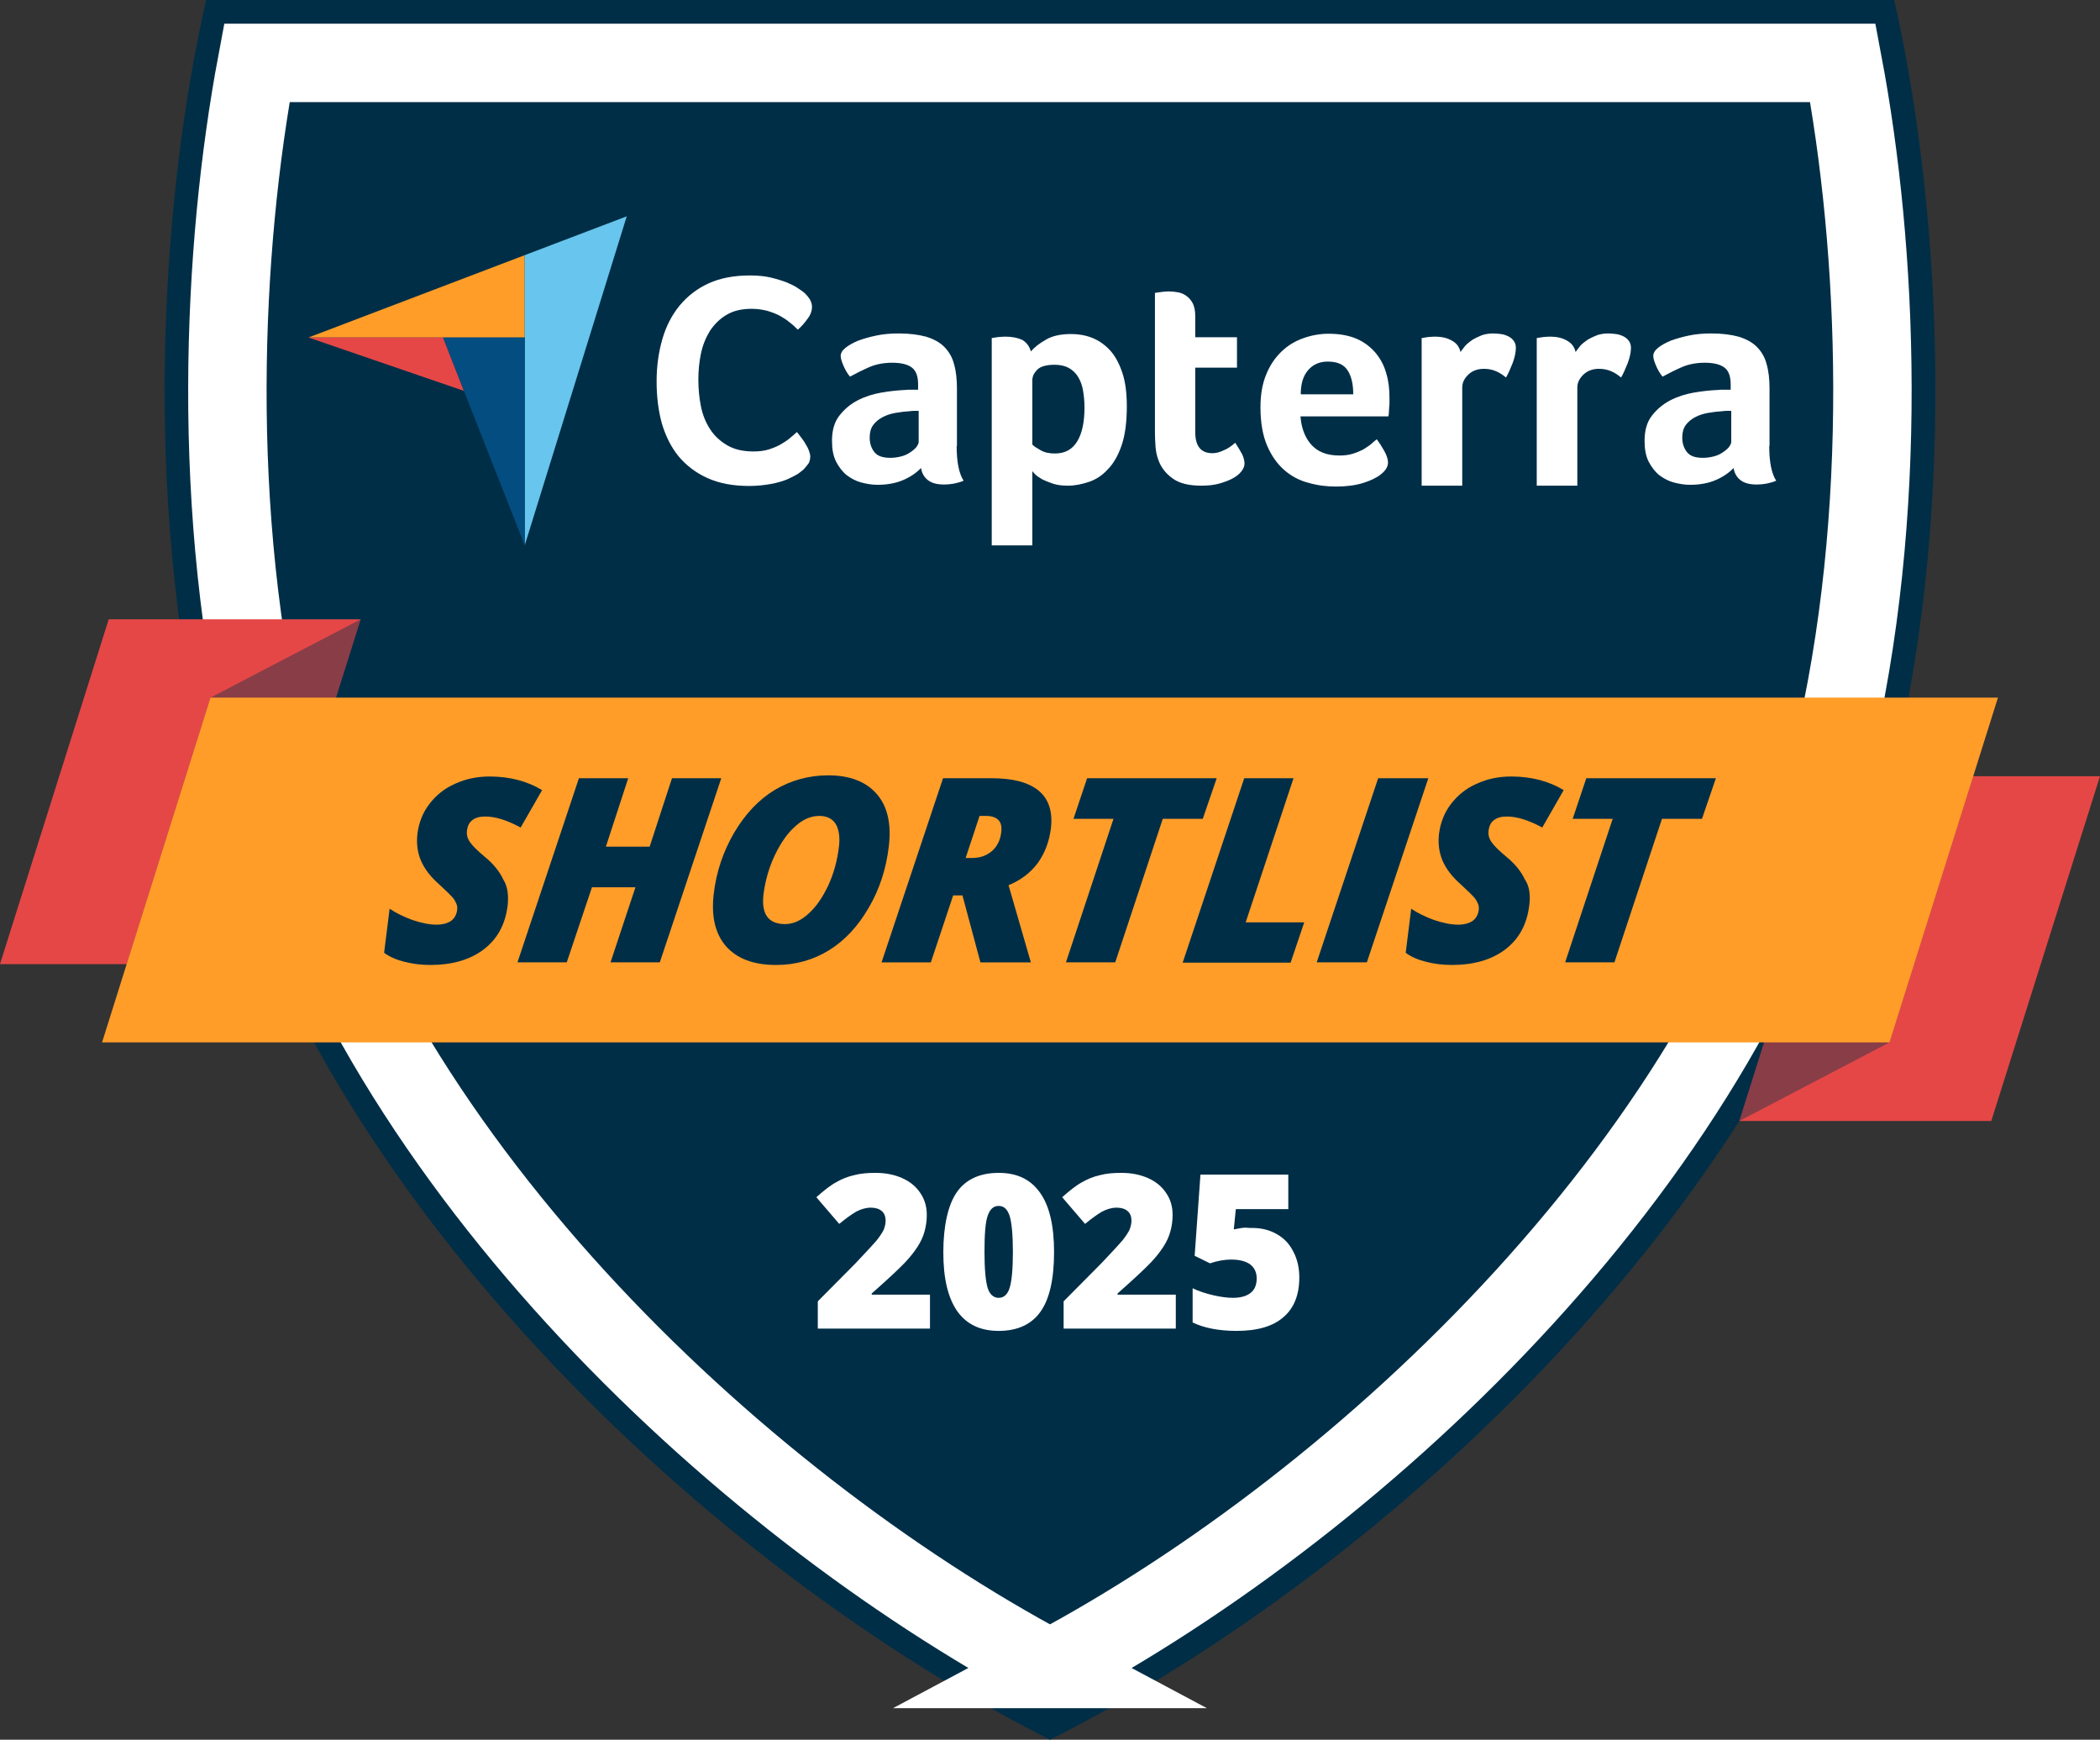 <?xml version="1.0" encoding="UTF-8"?>
<svg id="Layer_1" data-name="Layer 1" xmlns="http://www.w3.org/2000/svg" width="144.88" height="120" viewBox="0 0 144.88 120">
  <rect x="0" y="0" width="144.88" height="120" fill="#333333" stroke="none"/>
  <g id="Editable_Date" data-name="Editable Date">
    <g>
      <path d="M130.58,53.26c-7.02,29.2-34.74,54.94-58.14,66.74-23.38-11.8-51.12-37.54-58.14-66.74-4.7-19.54-3.04-40.3-.08-53.26h116.46c2.94,12.96,4.6,33.72-.1,53.26Z" fill="#002e47"/>
      <path d="M72.44,115.12c-21.8-11.62-47.42-35.76-53.94-62.86-4.08-16.94-3.16-35.24-.78-47.92h109.42c2.4,12.7,3.3,31-.78,47.94-6.5,27.08-32.1,51.22-53.92,62.84Z" fill="none" stroke="#fff" stroke-miterlimit="10" stroke-width="5.41"/>
      <g>
        <g>
          <g>
            <polygon points="0 66.5 7.5 42.72 24.88 42.72 17.38 66.5 0 66.5" fill="#e54747"/>
            <g opacity=".4">
              <polygon points="7.04 71.9 14.52 48.12 24.88 42.72 17.38 66.5 7.04 71.9" fill="#002e47"/>
            </g>
          </g>
          <g>
            <polygon points="144.88 53.54 137.38 77.32 120 77.32 127.5 53.54 144.88 53.54" fill="#e54747"/>
            <g opacity=".4">
              <polygon points="137.84 48.12 130.36 71.9 120 77.32 127.5 53.54 137.84 48.12" fill="#002e47"/>
            </g>
          </g>
        </g>
        <polygon points="137.84 48.12 130.36 71.9 7.04 71.9 14.52 48.12 137.84 48.12" fill="#ff9d28"/>
        <g>
          <path d="M35.02,62.48c-.16,1.28-.7,2.28-1.64,3s-2.18,1.08-3.7,1.08c-.64,0-1.24-.08-1.78-.22-.56-.14-1.02-.34-1.4-.62l.38-3.04c.44.3.98.56,1.58.78.6.2,1.16.32,1.66.32.42,0,.76-.1,1-.26.24-.18.38-.44.42-.76.02-.16,0-.3-.06-.44s-.14-.28-.24-.4c-.12-.14-.42-.44-.92-.9-.62-.54-1.04-1.1-1.28-1.66s-.32-1.2-.24-1.86c.1-.76.36-1.44.82-2.04s1.04-1.08,1.78-1.4c.74-.34,1.52-.5,2.38-.5,1.38,0,2.6.32,3.62.94l-1.48,2.58c-.92-.5-1.74-.76-2.44-.76-.38,0-.66.08-.88.24-.22.16-.34.4-.38.72-.04.28.02.54.2.8.16.24.5.58.98.98.62.5,1.06,1.04,1.32,1.6.3.46.38,1.1.3,1.82Z" fill="#002e47"/>
          <path d="M45.52,66.38h-3.4l1.72-5.18h-3l-1.74,5.18h-3.4l4.24-12.7h3.4l-1.54,4.72h3.02l1.54-4.72h3.4l-4.24,12.7Z" fill="#002e47"/>
          <path d="M57.14,53.48c1.5,0,2.62.44,3.36,1.3.74.86,1,2.06.82,3.6s-.64,2.96-1.38,4.22c-.74,1.28-1.64,2.26-2.74,2.94-1.1.68-2.32,1.02-3.66,1.02-1.56,0-2.7-.44-3.46-1.3-.74-.86-1.02-2.06-.84-3.6s.66-2.94,1.42-4.24c.76-1.28,1.68-2.26,2.8-2.94,1.12-.66,2.34-1,3.68-1ZM57.88,58.4c.08-.66,0-1.18-.22-1.56-.24-.38-.62-.56-1.14-.56-.58,0-1.14.24-1.68.74-.54.48-1,1.16-1.4,2-.4.86-.64,1.72-.76,2.62-.18,1.4.32,2.1,1.48,2.1.56,0,1.1-.24,1.62-.72.54-.48.98-1.14,1.36-1.94.38-.82.62-1.7.74-2.68Z" fill="#002e47"/>
          <path d="M65.76,61.76l-1.54,4.62h-3.4l4.24-12.7h3.36c1.46,0,2.54.28,3.24.86s.98,1.46.84,2.62c-.12.9-.42,1.7-.9,2.36-.5.68-1.16,1.18-2.02,1.54l1.54,5.32h-3.48l-1.24-4.62h-.64ZM66.62,59.18h.44c.56,0,1-.16,1.38-.48.36-.32.58-.76.64-1.32.04-.36-.02-.64-.2-.82s-.46-.28-.84-.28h-.46l-.96,2.9Z" fill="#002e47"/>
          <path d="M76.94,66.38h-3.4l3.28-9.9h-2.76l.94-2.8h8.94l-.96,2.8h-2.76l-3.28,9.9Z" fill="#002e47"/>
          <path d="M81.6,66.38l4.24-12.7h3.4l-3.3,9.94h4.04l-.94,2.78h-7.44v-.02Z" fill="#002e47"/>
          <path d="M90.84,66.38l4.24-12.7h3.46l-4.24,12.7h-3.46Z" fill="#002e47"/>
          <path d="M105.5,62.48c-.16,1.28-.7,2.28-1.64,3s-2.18,1.08-3.7,1.08c-.64,0-1.24-.08-1.78-.22-.56-.14-1.02-.34-1.4-.62l.38-3.04c.44.3.98.56,1.58.78.6.2,1.16.32,1.66.32.42,0,.76-.1,1-.26.24-.18.38-.44.42-.76.02-.16,0-.3-.06-.44s-.14-.28-.24-.4c-.12-.14-.42-.44-.92-.9-.62-.54-1.04-1.1-1.28-1.66s-.32-1.2-.24-1.86c.1-.76.36-1.44.82-2.04s1.04-1.08,1.78-1.4c.74-.34,1.52-.5,2.38-.5,1.38,0,2.6.32,3.62.94l-1.48,2.58c-.92-.5-1.74-.76-2.44-.76-.38,0-.66.08-.88.24-.22.16-.34.4-.38.72-.04.28.02.54.2.8.16.24.5.58.98.98.62.5,1.06,1.04,1.32,1.6.32.46.4,1.1.3,1.82Z" fill="#002e47"/>
          <path d="M111.38,66.38h-3.4l3.28-9.9h-2.76l.94-2.8h8.94l-.96,2.8h-2.76l-3.28,9.9Z" fill="#002e47"/>
        </g>
      </g>
      <g>
        <polygon points="21.28 23.28 30.56 23.28 36.2 23.28 36.2 17.6 21.28 23.28" fill="#ff9d28"/>
        <polygon points="36.2 17.6 36.2 37.62 43.24 14.92 36.2 17.6" fill="#68c5ed"/>
        <polygon points="36.2 23.28 30.56 23.28 36.2 37.62 36.2 23.28" fill="#044d80"/>
        <polygon points="21.28 23.28 32 26.96 30.56 23.28 21.28 23.28" fill="#e54747"/>
        <g>
          <path d="M55.46,32.36c-.08.08-.22.18-.4.32-.2.12-.44.24-.74.38-.3.12-.68.24-1.12.32-.44.08-.96.14-1.52.14-1.1,0-2.06-.18-2.86-.54s-1.46-.86-2-1.5c-.52-.64-.9-1.4-1.16-2.28-.24-.88-.36-1.84-.36-2.9s.14-2.02.4-2.92.66-1.66,1.2-2.32c.54-.64,1.2-1.16,2-1.52.8-.36,1.74-.54,2.82-.54.54,0,1.02.04,1.44.14s.8.22,1.12.34c.32.14.58.26.8.42.22.14.38.26.48.36.12.12.22.24.32.4.08.16.14.32.14.5,0,.28-.1.56-.3.82-.2.28-.42.54-.68.76-.16-.16-.34-.34-.56-.5-.2-.18-.44-.32-.68-.46-.26-.14-.54-.24-.86-.34-.32-.08-.68-.14-1.08-.14-.7,0-1.28.14-1.74.42-.48.28-.84.66-1.14,1.1-.28.46-.5.98-.62,1.56s-.18,1.18-.18,1.8.06,1.28.18,1.86c.12.6.34,1.12.64,1.58.3.46.7.82,1.18,1.1s1.08.42,1.8.42c.38,0,.74-.04,1.06-.14.32-.1.6-.22.84-.36s.46-.28.64-.44c.18-.16.34-.28.46-.4.08.1.18.22.28.36s.22.28.3.44c.1.16.18.3.24.46.06.16.1.3.1.42,0,.18-.04.34-.1.46-.08.12-.2.26-.34.42" fill="#fff"/>
          <path d="M66,30.76c0,1.1.16,1.9.48,2.4-.24.1-.48.16-.68.2-.22.04-.44.06-.66.06-.5,0-.86-.1-1.12-.3-.26-.2-.42-.48-.48-.84-.3.32-.7.6-1.2.82s-1.1.34-1.8.34c-.38,0-.74-.06-1.12-.16s-.7-.28-1-.5c-.3-.24-.54-.56-.74-.94-.2-.4-.28-.88-.28-1.44,0-.7.16-1.28.5-1.72.34-.44.76-.8,1.26-1.06s1.06-.44,1.64-.54c.58-.1,1.14-.16,1.62-.18.16-.02.32-.02.48-.02h.44v-.38c0-.54-.14-.92-.42-1.14-.28-.22-.74-.34-1.36-.34-.58,0-1.12.1-1.58.3s-.9.42-1.34.66c-.2-.24-.34-.5-.46-.78-.12-.28-.18-.5-.18-.64,0-.2.1-.38.32-.56.22-.18.5-.34.88-.5.38-.14.8-.26,1.28-.36s.98-.14,1.52-.14c.74,0,1.36.08,1.88.22.52.16.94.38,1.26.7.32.32.56.72.68,1.2.14.48.2,1.04.2,1.68v3.96h-.02ZM63.36,28.34h-.28c-.1,0-.2,0-.28.02-.34.02-.68.06-1.02.12s-.64.16-.9.3-.48.32-.64.54c-.16.22-.24.5-.24.86,0,.38.1.72.32,1s.58.4,1.12.4c.26,0,.5-.04.74-.1s.44-.16.62-.28c.18-.12.32-.24.42-.36.1-.14.16-.26.16-.36v-2.14h-.02Z" fill="#fff"/>
          <path d="M71.12,24.24c.22-.26.56-.54,1.02-.8.46-.28,1.06-.4,1.76-.4.5,0,.98.08,1.44.26.46.18.86.46,1.22.84.36.38.64.9.86,1.54.22.64.32,1.42.32,2.36,0,1.08-.12,1.98-.36,2.68-.24.7-.56,1.26-.96,1.66-.38.42-.82.7-1.3.86s-.96.26-1.44.26c-.4,0-.74-.04-1.04-.14s-.54-.2-.74-.3c-.2-.12-.36-.22-.48-.34-.1-.12-.18-.18-.2-.22v5.12h-2.8v-14.3c.06-.02.16-.02.24-.04.08-.02.18-.02.3-.04.12,0,.24-.02.4-.02.46,0,.84.08,1.16.22.3.18.5.44.6.8M74.82,28.1c0-.42-.04-.8-.1-1.16s-.18-.68-.34-.94c-.16-.26-.36-.46-.64-.62-.26-.14-.58-.22-.98-.22-.58,0-.98.12-1.2.34-.22.22-.34.46-.34.74v4.42c.1.12.3.24.58.4s.6.22.98.22c.7,0,1.2-.28,1.54-.84.34-.56.5-1.34.5-2.34" fill="#fff"/>
          <path d="M79.9,31.68c-.1-.28-.16-.58-.18-.88s-.04-.62-.04-.92v-9.68c.1-.02.2-.02.3-.04s.2-.02.3-.04c.1,0,.22-.02.32-.02.22,0,.44.02.66.06.22.04.42.12.6.26.18.12.32.3.44.52.1.22.16.5.16.84v1.48h2.88v2.1h-2.88v4.44c0,.98.4,1.46,1.18,1.46.2,0,.38-.04.54-.1.18-.06.32-.14.46-.2.14-.08.26-.16.36-.24s.18-.14.22-.18c.2.3.36.58.48.8.1.22.16.44.16.64,0,.18-.08.36-.22.54s-.34.34-.6.48-.58.26-.94.36c-.36.1-.78.14-1.22.14-.86,0-1.52-.16-1.98-.5-.48-.34-.82-.78-1-1.32" fill="#fff"/>
          <path d="M92.42,31.42c.34,0,.64-.04.9-.12.26-.08.5-.18.7-.28.2-.12.38-.24.54-.36.16-.14.28-.26.42-.36.16.2.34.48.52.8.18.32.26.6.26.8,0,.3-.18.58-.52.84-.28.22-.7.42-1.22.58-.52.16-1.14.24-1.86.24-.64,0-1.28-.08-1.9-.26-.62-.16-1.18-.46-1.66-.88-.48-.42-.88-.98-1.18-1.68s-.46-1.58-.46-2.66c0-.88.14-1.64.4-2.26.26-.64.62-1.16,1.06-1.58.44-.42.94-.72,1.52-.92.56-.2,1.14-.3,1.72-.3.76,0,1.42.12,1.96.36.54.24.96.58,1.3.98.34.42.58.88.72,1.4.16.52.22,1.08.22,1.66v.3c0,.12,0,.22-.02.36,0,.12-.02.24-.02.36s-.02.22-.04.28h-6.06c.06.76.28,1.4.7,1.9.46.54,1.1.8,2,.8M93.36,27.18c0-.66-.12-1.22-.38-1.62-.26-.42-.72-.62-1.38-.62-.56,0-1.02.2-1.36.6-.34.4-.5.94-.5,1.66h3.62v-.02Z" fill="#fff"/>
          <path d="M100.76,24.28c.08-.12.2-.26.32-.42.14-.16.3-.28.5-.42.2-.12.42-.22.66-.32.24-.08.5-.12.78-.12.16,0,.34.02.52.04.18.02.36.08.52.16s.28.18.38.32c.1.14.14.3.14.48,0,.3-.08.66-.22,1.04-.16.4-.3.72-.46,1-.24-.2-.46-.34-.7-.44s-.5-.16-.82-.16c-.42,0-.78.12-1.06.38-.28.26-.44.56-.44.9v6.78h-2.8v-10.18c.06-.02.16-.02.24-.04.08-.02.18-.02.28-.04.1,0,.24-.02.4-.02.44,0,.82.08,1.14.26.34.18.54.44.62.8" fill="#fff"/>
          <path d="M108.7,24.28c.08-.12.2-.26.32-.42.14-.16.3-.28.5-.42.2-.12.42-.22.66-.32.24-.08.5-.12.78-.12.16,0,.34.02.52.04.18.02.36.08.52.16s.28.18.38.32c.1.14.14.3.14.48,0,.3-.08.66-.22,1.04-.16.4-.3.72-.46,1-.24-.2-.46-.34-.7-.44s-.5-.16-.82-.16c-.42,0-.78.12-1.06.38-.28.26-.44.56-.44.9v6.78h-2.8v-10.18c.06-.02.16-.02.24-.04.08-.02.18-.02.28-.04.1,0,.24-.02.4-.02.44,0,.82.08,1.14.26.34.18.54.44.62.8" fill="#fff"/>
          <path d="M122.06,30.76c0,1.1.16,1.9.48,2.4-.24.1-.48.16-.68.2-.22.04-.44.06-.66.06-.5,0-.86-.1-1.12-.3s-.42-.48-.48-.84c-.3.32-.7.6-1.2.82s-1.1.34-1.8.34c-.38,0-.74-.06-1.12-.16-.38-.1-.7-.28-1-.5-.3-.24-.54-.56-.74-.94-.2-.4-.28-.88-.28-1.44,0-.7.16-1.28.5-1.72.34-.44.76-.8,1.26-1.06s1.06-.44,1.64-.54,1.14-.16,1.62-.18c.16-.02.32-.02.48-.02h.44v-.38c0-.54-.14-.92-.42-1.14-.28-.22-.74-.34-1.36-.34-.58,0-1.12.1-1.58.3-.46.2-.9.42-1.34.66-.2-.24-.34-.5-.46-.78s-.18-.5-.18-.64c0-.2.1-.38.32-.56.22-.18.5-.34.88-.5.38-.14.8-.26,1.28-.36s.98-.14,1.52-.14c.74,0,1.36.08,1.88.22.52.16.94.38,1.26.7s.56.72.68,1.2c.14.48.2,1.04.2,1.68v3.96h-.02ZM119.42,28.34h-.28c-.1,0-.2,0-.28.02-.34.02-.68.06-1.02.12-.34.06-.64.16-.9.3s-.48.32-.64.54c-.16.22-.24.5-.24.86,0,.38.1.72.32,1s.58.4,1.12.4c.26,0,.5-.04.74-.1s.44-.16.62-.28c.18-.12.32-.24.42-.36.1-.14.16-.26.16-.36v-2.14h-.02Z" fill="#fff"/>
        </g>
      </g>
      <g>
        <path d="M64.12,91.64h-7.7v-1.88l2.6-2.62c.74-.78,1.22-1.3,1.46-1.58.22-.28.38-.52.48-.72.08-.2.14-.42.14-.64,0-.28-.08-.5-.26-.66s-.44-.24-.76-.24c-.34,0-.68.1-1.02.28-.34.2-.72.48-1.16.84l-1.58-1.84c.54-.48,1-.84,1.38-1.04.38-.22.78-.38,1.22-.48.44-.12.94-.16,1.48-.16.68,0,1.3.12,1.84.36.54.24.96.58,1.26,1.04.3.44.44.94.44,1.5,0,.42-.06.8-.16,1.16s-.26.7-.48,1.04-.5.7-.86,1.08-1.12,1.1-2.3,2.14v.08h4.02v2.34h-.04Z" fill="#fff"/>
        <path d="M72.72,86.36c0,1.88-.32,3.26-.94,4.12-.62.88-1.6,1.32-2.88,1.32s-2.22-.46-2.86-1.36c-.64-.92-.96-2.26-.96-4.06s.32-3.28.94-4.16,1.6-1.32,2.88-1.32,2.22.46,2.86,1.38c.64.9.96,2.26.96,4.08ZM67.92,86.36c0,1.2.08,2.02.22,2.48.14.44.4.68.76.68s.62-.24.76-.7c.14-.46.22-1.28.22-2.46s-.08-2-.22-2.48c-.16-.48-.4-.7-.76-.7s-.6.22-.76.68c-.16.46-.22,1.28-.22,2.5Z" fill="#fff"/>
        <path d="M81.08,91.64h-7.7v-1.88l2.6-2.62c.74-.78,1.22-1.3,1.46-1.58.22-.28.38-.52.48-.72.08-.2.14-.42.14-.64,0-.28-.08-.5-.26-.66s-.44-.24-.76-.24c-.34,0-.68.1-1.02.28-.34.2-.72.48-1.16.84l-1.58-1.84c.54-.48,1-.84,1.38-1.04.38-.22.78-.38,1.22-.48.44-.12.94-.16,1.48-.16.68,0,1.3.12,1.84.36.54.24.96.58,1.26,1.04.3.44.44.94.44,1.5,0,.42-.06.8-.16,1.16s-.26.7-.48,1.04-.5.7-.86,1.08-1.12,1.1-2.3,2.14v.08h4.02v2.34h-.04Z" fill="#fff"/>
        <path d="M86.42,84.7c.6,0,1.16.14,1.66.42s.88.68,1.14,1.2c.28.52.42,1.12.42,1.8,0,1.18-.36,2.1-1.08,2.72-.72.64-1.8.96-3.24.96-1.24,0-2.24-.2-3.04-.58v-2.36c.42.2.9.36,1.42.48s.98.18,1.36.18c.54,0,.94-.12,1.22-.34s.42-.56.42-1c0-.4-.14-.72-.44-.96-.3-.22-.74-.34-1.32-.34-.44,0-.94.08-1.46.26l-1.06-.52.4-5.6h6.06v2.38h-3.62l-.14,1.4c.38-.08.64-.12.8-.12.22.02.36.02.5.02Z" fill="#fff"/>
      </g>
    </g>
  </g>
</svg>